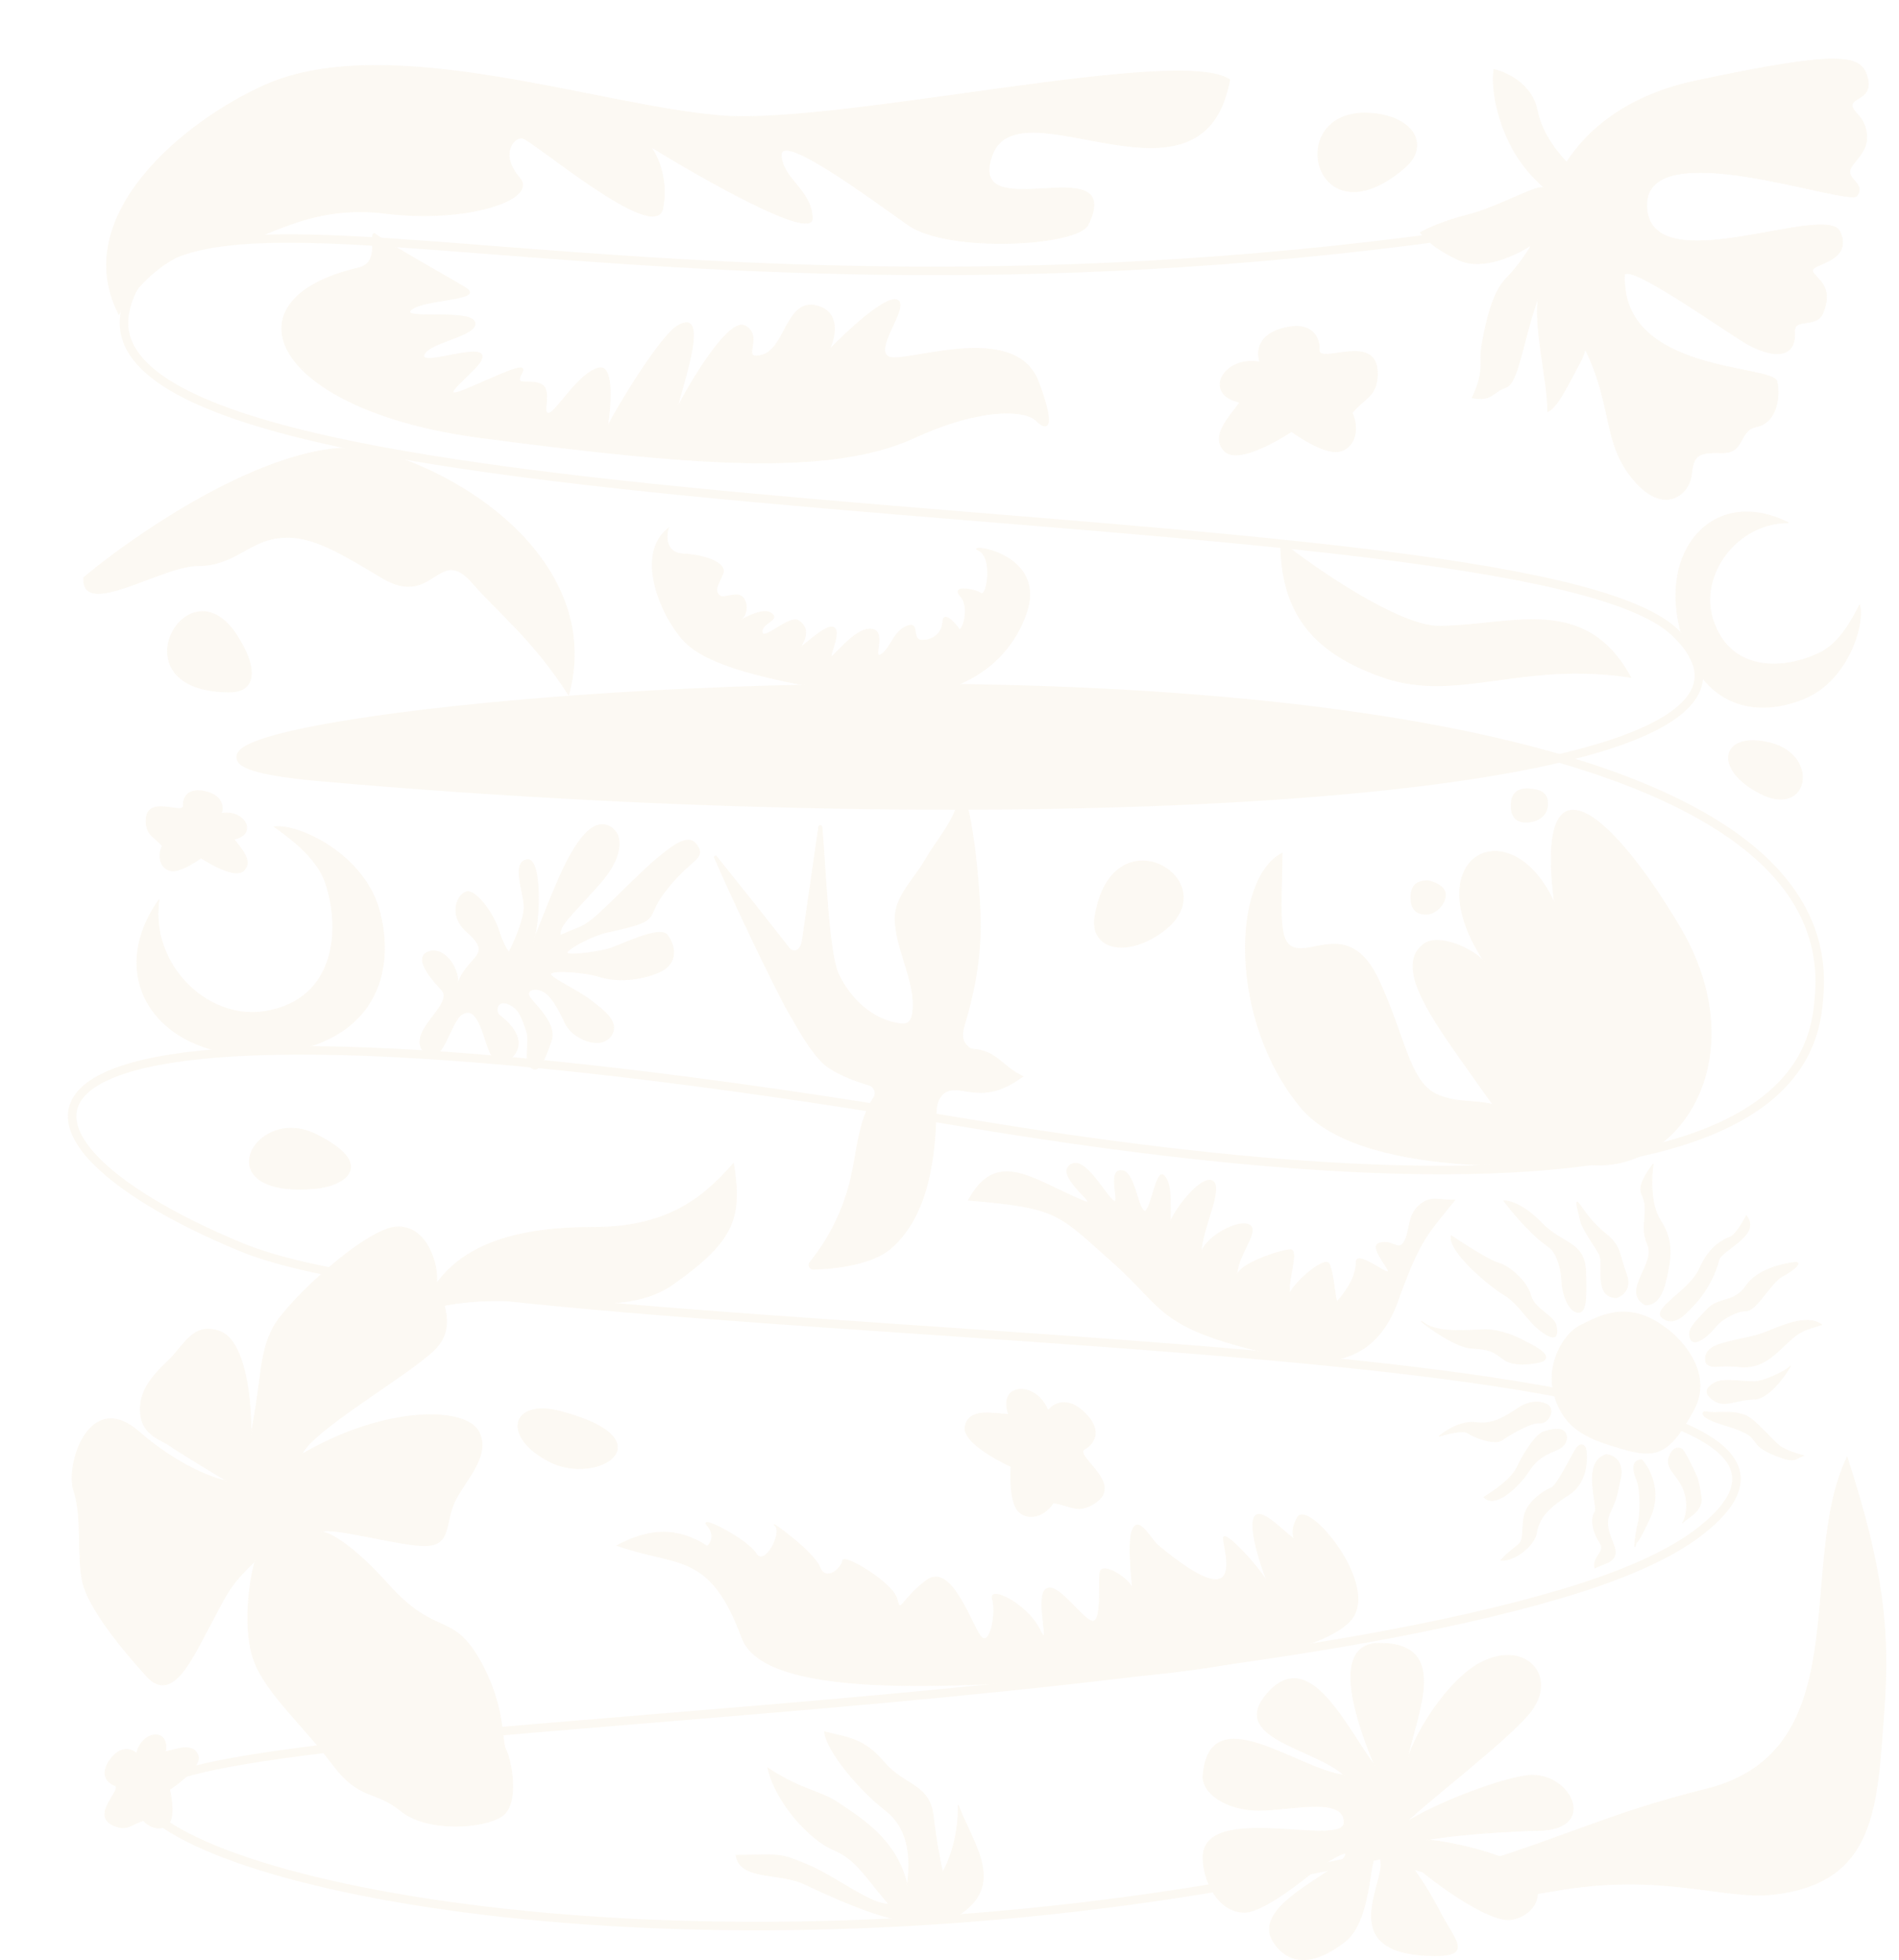 <?xml version="1.0" encoding="UTF-8"?> <svg xmlns="http://www.w3.org/2000/svg" width="933" height="963" viewBox="0 0 933 963" fill="none"><g opacity="0.15"><path d="M674.897 899.997C674.897 880.249 673.197 890.775 678.979 902.736C687.747 908.843 694.445 914.911 701.496 919.885C705.982 920.379 711.209 919.932 717.296 918.168C765.657 904.15 789.649 890.923 838.01 879.008C913.815 860.331 882.37 768.614 907.497 715.908C925.618 771.51 928.436 802.429 925.618 840.196C922.113 887.155 922.076 924.929 870.949 930.61C846.577 933.318 816.28 919.396 763.113 928.963C729.861 934.946 715.03 929.432 701.496 919.885C689.376 918.55 682.66 910.352 678.979 902.736C677.667 901.823 676.309 900.908 674.897 899.997Z" fill="#EDD8B0"></path><path d="M674.897 899.997C674.897 863.021 668.935 932.185 717.296 918.168C765.657 904.15 789.649 890.923 838.01 879.008C913.815 860.331 882.37 768.614 907.497 715.908C925.618 771.51 928.436 802.429 925.618 840.196C922.113 887.155 922.076 924.929 870.949 930.61C846.577 933.318 816.28 919.396 763.113 928.963C709.946 938.53 703.872 918.702 674.897 899.997Z" stroke="#EDD8B0" stroke-width="0.419"></path><path d="M917.16 65.931C917.678 70.541 915.736 74.004 913.599 76.857C913.064 77.57 912.519 78.244 911.996 78.888C911.474 79.532 910.974 80.148 910.535 80.741C909.66 81.922 909.008 83.034 908.907 84.135C908.806 85.241 909.258 86.22 909.9 87.141C910.221 87.603 910.594 88.053 910.973 88.5C911.352 88.948 911.738 89.393 912.094 89.847C912.808 90.758 913.384 91.69 913.527 92.725C913.669 93.753 913.387 94.907 912.333 96.268L912.332 96.268C912.224 96.409 912.028 96.529 911.726 96.617C911.425 96.705 911.034 96.758 910.554 96.777C909.596 96.814 908.306 96.712 906.731 96.5C903.58 96.075 899.31 95.208 894.306 94.127C884.3 91.965 871.367 88.952 858.621 86.935C845.879 84.918 833.305 83.891 824.019 85.715C819.375 86.626 815.538 88.254 812.916 90.839C810.289 93.429 808.894 96.969 809.111 101.673C809.328 106.396 810.883 109.905 813.458 112.447C816.031 114.987 819.613 116.552 823.863 117.414C832.36 119.137 843.581 118.06 854.932 116.287C866.297 114.512 877.783 112.04 886.858 110.956C891.394 110.414 895.312 110.221 898.296 110.633C901.287 111.045 903.297 112.057 904.09 113.882C905.723 117.641 905.616 120.482 904.581 122.688C903.543 124.901 901.561 126.501 899.395 127.752C897.226 129.005 894.902 129.892 893.174 130.705C892.317 131.109 891.6 131.497 891.138 131.904C890.906 132.108 890.731 132.323 890.637 132.556C890.541 132.793 890.533 133.041 890.625 133.297C890.795 133.767 891.096 134.226 891.472 134.693C891.848 135.16 892.306 135.644 892.795 136.159C893.775 137.193 894.889 138.368 895.782 139.858C897.56 142.826 898.476 147.072 895.584 153.962C894.062 157.584 890.606 158.137 887.491 158.586C885.948 158.808 884.477 159.006 883.419 159.568C882.885 159.851 882.45 160.23 882.161 160.755C881.873 161.28 881.737 161.94 881.784 162.775C882.003 166.673 881.246 169.362 879.838 171.108C878.431 172.852 876.357 173.679 873.891 173.812C868.951 174.081 862.494 171.565 856.927 168.186C854.149 166.489 849.299 163.265 843.535 159.455C837.772 155.646 831.097 151.253 824.672 147.22C818.247 143.187 812.068 139.512 807.299 137.141C804.915 135.956 802.876 135.093 801.332 134.676C800.561 134.467 799.903 134.367 799.383 134.398C798.864 134.429 798.458 134.594 798.229 134.94L798.209 134.971L798.206 135.009C797.719 147.183 802.06 156.022 808.873 162.558C815.682 169.09 824.956 173.318 834.332 176.291C843.709 179.265 853.204 180.989 860.458 182.503C864.088 183.26 867.152 183.964 869.364 184.745C870.47 185.135 871.356 185.542 871.991 185.979C872.628 186.418 872.995 186.876 873.099 187.363C874.008 191.64 873.83 196.755 872.27 201.024C870.76 205.158 867.963 208.482 863.619 209.507L863.194 209.599C858.474 210.514 857.085 213.906 855.39 216.936C854.539 218.456 853.613 219.887 852.162 220.915C850.713 221.941 848.727 222.577 845.738 222.473C842.718 222.368 840.353 222.418 838.489 222.699C836.624 222.98 835.249 223.493 834.22 224.321C833.189 225.151 832.518 226.285 832.039 227.783C831.621 229.091 831.347 230.682 831.11 232.6L831.01 233.443C830.505 237.998 827.34 242.859 822.534 244.658C817.891 246.395 811.669 245.291 804.772 238.188L804.102 237.482C794.03 226.617 791.956 215.875 789.123 202.994C786.289 190.109 782.699 175.109 769.569 155.787C756.48 136.526 754.413 111.325 764.57 89.032C774.727 66.742 797.11 47.348 832.941 39.72C868.81 32.083 889.155 28.887 900.928 28.941C906.814 28.968 910.537 29.808 912.983 31.296C915.422 32.779 916.609 34.918 917.398 37.592C918.187 40.266 918.143 42.234 917.643 43.737C917.143 45.24 916.18 46.296 915.099 47.136C914.557 47.556 913.987 47.923 913.431 48.263C912.878 48.602 912.332 48.92 911.853 49.238C910.899 49.871 910.143 50.543 910.044 51.496C909.948 52.428 910.302 53.221 910.879 54.022C911.451 54.815 912.266 55.647 913.103 56.632C914.786 58.613 916.64 61.305 917.16 65.931Z" fill="#EDD8B0" stroke="#EDD8B0" stroke-width="0.27"></path><path d="M190.696 778.324C171.917 757.429 160.84 752.42 157.649 752.527C162.694 749.588 198.392 760.016 209.973 759.276C221.555 758.536 218.573 748.26 223.155 738.082C227.738 727.905 241.475 715.398 235.178 703.299C228.881 691.2 189.722 690.297 148.239 714.461C153.851 702.183 200.705 675.64 213.555 662.899C226.404 650.158 214.039 634.086 214.556 628.529C215.073 622.973 210.882 602.89 195.752 602.694C180.621 602.498 141.653 638.713 134.36 651.971C127.067 665.229 128.787 678.492 123.214 705.013C123.644 688.996 120.814 658.36 107.741 653.963C94.668 649.565 90.739 660.864 82.515 668.658C74.291 676.451 68.076 683.826 69.05 694.52C70.024 705.215 79.456 707.229 83.424 710.173C86.598 712.529 103.512 722.747 111.573 727.562C105.207 726.515 87.611 720.197 68.158 703.299C43.84 682.177 32.003 719.855 36.292 732.373C40.581 744.891 37.767 764.549 40.608 777.16C43.449 789.77 59.548 809.673 72.055 823.41C84.562 837.147 94.195 815.018 102.516 799.659C110.838 784.3 112.242 778.977 125.418 766.797C122.752 775.108 118.86 800.649 125.108 816.53C131.356 832.412 149.513 848.113 163.184 866.427C176.856 884.741 184.051 879.049 196.933 889.563C209.816 900.078 237.322 898.32 246.525 892.208C255.729 886.096 250.792 863.445 248.506 859.521C246.221 855.597 248.566 837.713 235.178 814.729C221.789 791.745 214.17 804.443 190.696 778.324Z" fill="#EDD8B0" stroke="#EDD8B0" stroke-width="0.419"></path><path d="M144.124 738.537C145.895 731.603 138.96 729.095 129.37 729.095H128.338C120.075 729.095 113.584 735.586 118.157 738.537C122.731 741.488 124.354 748.57 130.403 749.16C136.452 749.75 142.354 745.471 144.124 738.537Z" fill="#EDD8B0" stroke="#EDD8B0" stroke-width="0.419"></path><path d="M766.118 372.571C647.986 400.252 395.745 402.8 157.192 381.689C-30.76 365.056 508.928 297.67 766.118 372.571Z" fill="#EDD8B0"></path><path d="M776.699 105.915C329.779 183.08 79.267 61.529 61.421 153.312C39.112 268.04 745.598 237.8 822.678 310.475C908.626 391.512 517.312 413.558 157.192 381.689C-88.431 359.953 908.626 251.539 893.892 487.283C891.835 520.194 882.105 619.889 471.517 551.13C-41.718 465.182 -16.462 557.085 118.644 612.717C253.75 668.348 976.136 643.323 834.956 752.495C819.714 764.282 796.07 774.404 766.388 783.163C536.136 851.101 26.343 843.573 72.987 889.671C119.63 935.77 392.762 980.822 695.19 907.259" stroke="#EDD8B0" stroke-width="4.19"></path><path d="M699.596 463.766C683.207 476.004 707.473 505.543 729.893 537.631C786.926 619.262 877.378 542.647 824.929 454.791C789.262 395.045 754.199 369.253 763.745 443.788C742.284 395.937 694.333 420.827 729.893 473.333C724.197 465.854 706.663 458.489 699.596 463.766Z" fill="#EDD8B0" stroke="#EDD8B0" stroke-width="0.419"></path><path d="M709.891 439.032C709.498 435.304 704.166 433.389 701.549 432.898C695.906 432.898 693.207 435.352 693.453 441.731C693.698 448.11 697.869 449.091 701.549 448.846C705.229 448.6 710.381 443.694 709.891 439.032Z" fill="#EDD8B0" stroke="#EDD8B0" stroke-width="0.838"></path><path d="M760.151 394.762C760.151 387.698 753.412 388.189 750.795 387.698C745.152 387.698 742.454 390.152 742.699 396.531C742.944 402.91 747.115 403.891 750.795 403.646C754.475 403.4 760.151 401.294 760.151 394.762Z" fill="#EDD8B0" stroke="#EDD8B0" stroke-width="0.838"></path><path d="M100.625 388.814C91.528 386.817 89.809 392.789 90.086 396.024C89.596 400.348 71.782 390.213 71.782 403.235C71.782 410.446 75.856 410.85 79.738 415.565C77.519 420.279 78.507 426.253 83.499 427.64C88.491 429.027 98.775 421.44 98.775 421.44C98.775 421.44 115.046 432.355 119.761 427.64C124.475 422.925 118.32 416.989 114.992 412.274C126.785 409.747 120.226 397.528 108.668 399.63C109.777 396.856 109.721 390.81 100.625 388.814Z" fill="#EDD8B0" stroke="#EDD8B0" stroke-width="0.419"></path><path d="M631.642 160.981C645.856 157.861 648.543 167.192 648.11 172.248C648.876 179.006 676.713 163.168 676.713 183.516C676.713 194.784 670.348 195.416 664.281 202.784C667.748 210.151 666.205 219.487 658.404 221.653C650.603 223.82 634.532 211.965 634.532 211.965C634.532 211.965 609.106 229.021 601.739 221.653C594.371 214.286 603.99 205.009 609.19 197.642C590.763 193.693 601.012 174.598 619.074 177.882C617.34 173.549 617.427 164.101 631.642 160.981Z" fill="#EDD8B0" stroke="#EDD8B0" stroke-width="0.419"></path><path d="M633.215 185.742C630.524 186.639 625.18 183.873 622.844 182.378C624.619 184.434 628.226 189.162 628.45 191.628C628.674 194.095 624.806 198.075 622.844 199.757C624.619 198.449 629.179 196.281 633.215 198.075C637.251 199.869 639.942 204.615 640.783 206.764C640.316 204.148 640.054 198.299 642.745 195.833C646.109 192.749 645.548 193.03 652.275 193.31C649.472 193.03 644.147 191.068 642.745 188.545C641.344 186.022 641.344 185.742 642.745 178.454L642.745 178.454C640.503 180.697 636.578 184.621 633.215 185.742Z" fill="#EDD8B0" stroke="#EDD8B0" stroke-width="0.419"></path><path d="M533.348 694.493C542.301 703.617 536.608 709.97 532.643 712.005C527.971 715.727 552.742 729.06 537.596 738.55C529.21 743.805 525.771 739.363 517.457 738.283C513.591 744.3 505.923 747.506 500.672 742.71C495.42 737.915 496.748 720.423 496.748 720.423C496.748 720.423 472.195 709.453 474.243 700.534C476.29 691.614 487.681 694.446 495.59 694.881C489.934 679.323 508.927 678.046 514.907 693.021C517.324 689.71 524.396 685.368 533.348 694.493Z" fill="#EDD8B0" stroke="#EDD8B0" stroke-width="0.419"></path><path d="M515.653 707.214C513.73 705.629 513.296 700.362 513.319 697.926C512.617 700.206 510.781 705.095 509.049 706.413C507.318 707.73 502.551 706.707 500.384 706.031C502.186 706.743 505.926 709.125 506.473 712.966C507.021 716.807 504.743 721.024 503.536 722.652C505.265 721.084 509.496 718.161 512.587 719.014C516.451 720.079 515.981 719.793 518.91 724.931C517.811 722.714 516.788 717.835 518.012 715.615C519.236 713.395 519.444 713.264 525.522 710.908C522.807 710.285 518.056 709.195 515.653 707.214Z" fill="#EDD8B0" stroke="#EDD8B0" stroke-width="0.419"></path><path d="M100.879 407.028C101.74 408.773 105.668 410.044 107.524 410.462C105.665 410.588 101.619 411.111 100.308 412.192C98.997 413.273 98.922 417.08 99.049 418.848C98.83 417.351 97.687 414.082 94.864 412.979C92.042 411.877 88.428 412.855 86.975 413.482C88.476 412.447 91.454 409.752 91.359 407.25C91.239 404.121 91.373 404.53 87.99 401.385C89.48 402.616 93.006 404.267 94.913 403.733C96.819 403.199 96.956 403.063 99.834 398.863L99.834 398.863C99.822 401.039 99.802 404.846 100.879 407.028Z" fill="#EDD8B0" stroke="#EDD8B0" stroke-width="0.419"></path><path d="M54.019 864.626C48.622 872.216 53.445 876.135 56.531 877.146C60.319 879.289 44.022 891.717 56.005 896.812C62.641 899.633 64.607 896.043 70.465 894.314C73.935 898.201 79.819 899.63 83.049 895.578C86.278 891.527 83.32 879.094 83.32 879.094C83.32 879.094 99.731 868.391 97.237 862.207C94.743 856.024 86.871 859.365 81.23 860.583C83.519 848.742 69.707 849.997 67.119 861.457C65.001 859.351 59.415 857.036 54.019 864.626Z" fill="#EDD8B0" stroke="#EDD8B0" stroke-width="0.419"></path><path d="M70.88 871.52C72.823 871.41 75.53 868.293 76.641 866.748C76.029 868.508 74.927 872.436 75.409 874.066C75.891 875.695 79.365 877.253 81.042 877.829C79.579 877.444 76.123 877.217 74.004 879.383C71.885 881.549 71.371 885.257 71.379 886.841C71.014 885.054 69.7 881.259 67.359 880.367C64.434 879.254 64.862 879.29 60.644 881.173C62.36 880.284 65.259 877.684 65.513 875.721C65.768 873.757 65.697 873.579 62.957 869.287L62.958 869.287C64.955 870.149 68.451 871.657 70.88 871.52Z" fill="#EDD8B0" stroke="#EDD8B0" stroke-width="0.419"></path><path d="M799.896 99.922C798.965 81.481 781.078 80.364 772.251 82.11C767.604 78.127 757.688 66.956 755.193 54.141C752.697 41.326 740.018 35.472 733.991 34.147C733.2 38.481 733.316 51.086 740.111 66.836C748.606 86.524 761.544 92.917 757.644 92.205C753.744 91.492 735 102.175 720.931 105.65C709.676 108.431 700.87 112.51 697.874 114.202C699.251 116.468 704.983 122.352 716.894 127.751C728.805 133.151 745.62 124.938 752.539 120.156C750.862 123.208 746.029 130.789 740.114 136.695C732.72 144.076 729.633 160.977 728.09 169.427C726.546 177.878 729.972 181.19 723.341 195.429C733.091 197.209 733.272 192.541 739.716 190.359C746.16 188.177 747.89 167.67 756.065 144.982C752.922 158.514 760.817 188.839 760.392 202.196C764.767 200.308 769.03 191.683 776.192 178.213C783.354 164.744 776.86 156.169 779.359 135.13C795.847 136.799 801.059 122.973 799.896 99.922Z" fill="#EDD8B0" stroke="#EDD8B0" stroke-width="0.419"></path><path d="M130.045 41.902C90.439 59.599 33.688 106.169 58.396 154.366C77.751 122.487 103.991 119.072 115.322 119.072C129.222 119.072 150.608 99.884 189.471 104.786C228.335 109.687 264.817 98.294 255.181 87.278C245.544 76.262 251.894 67.466 256.484 67.772C261.073 68.079 322.107 120.561 325.628 102.356C328.445 87.793 322.776 76.043 319.589 71.988C346.155 88.361 399.242 118.338 399.06 107.262C398.832 93.417 384.223 87.831 383.842 76.281C383.461 64.73 426.292 96.404 446.102 110.405C465.912 124.405 529.505 120.795 534.564 110.405C553.267 71.988 474.068 112.949 487.407 76.281C500.747 39.612 591.31 110.405 604.145 39.135C579.497 22.44 415.033 60.941 355.95 56.994C296.867 53.047 191.217 14.57 130.045 41.902Z" fill="#EDD8B0" stroke="#EDD8B0" stroke-width="0.419"></path><path d="M639.15 544.034C667.517 578.165 757.953 574.221 798.154 569.955C810.468 553.555 760.035 557.577 745.413 547.782C730.79 537.988 718.353 543.768 705.312 537.395C692.271 531.021 689.92 508.161 677.222 481.194C664.523 454.226 647.771 467.087 637.665 465.954C627.558 464.822 629.384 451.629 629.923 419.189C605.284 431.905 603.692 501.37 639.15 544.034Z" fill="#EDD8B0" stroke="#EDD8B0" stroke-width="0.419"></path><path d="M187.572 222.123C145.044 209.436 72.218 257.927 41.121 283.758C39.96 304.233 79.446 277.848 97.046 277.897C114.646 277.946 121.794 266.241 136.181 264.318C150.568 262.396 162.057 268.349 187.572 283.758C213.088 299.167 215.146 266.883 232.083 286.29C245.079 301.183 261.848 314.061 279.378 341.362C295.058 283.758 240.732 237.983 187.572 222.123Z" fill="#EDD8B0" stroke="#EDD8B0" stroke-width="0.419"></path><path d="M841.506 304.298C834.505 282.417 853.276 256.777 878.629 256.777C843.621 239.273 816.271 267.717 825.023 307.101C833.775 346.486 861.249 353.478 886.288 343.204C908.2 334.212 916.191 306.372 913.638 297.255C911.085 301.996 904.97 315.032 895.04 320.229C878.629 328.817 850.258 331.648 841.506 304.298Z" fill="#EDD8B0" stroke="#EDD8B0" stroke-width="0.419"></path><path d="M130.117 496.905C101.68 501.5 73.394 473.437 78.129 442.001C49.888 482.139 80.048 521.362 130.515 517.866C180.983 514.369 194.784 481.609 186.72 448.646C179.663 419.797 146.636 404.691 134.856 406.153C140.257 410.203 155.279 420.22 159.869 433.504C167.452 455.454 165.664 491.161 130.117 496.905Z" fill="#EDD8B0" stroke="#EDD8B0" stroke-width="0.419"></path><path d="M728.881 816.097C711.548 824.186 693.168 853.82 690.761 867.783C694.131 845.153 714.482 807.286 677.76 807.286C652.066 807.286 667.936 849.486 675.64 867.783C661.195 848.523 643.461 808.268 622.761 831.815C603.214 854.05 645.982 858.635 660.427 872.117C637.315 869.228 594.409 833.718 591.091 872.117C590.345 880.752 602.521 889.292 618.411 889.292C634.3 889.292 660.427 882.229 660.427 895.229C660.427 908.228 591.091 884.815 591.091 912.563C591.091 923.845 598.441 939.405 611.441 939.405C621.842 939.405 646.379 918.443 646.379 918.443C646.379 918.443 665.049 905.629 660.427 912.563C654.649 921.23 614.203 936.734 625.759 954.068C637.315 971.402 655.079 957.993 660.427 954.068C675.64 942.899 671.982 903.896 677.76 912.563C683.538 921.23 654.081 958.336 700.872 960.614C724.928 961.785 714.945 953.817 707.52 939.405C700.096 924.994 694.131 917.859 690.761 912.563C700.39 921.711 731.339 945.21 742.895 942.899C757.34 940.01 761.673 923.28 742.895 914.613C727.872 907.679 705.687 903.896 700.872 903.896C714.835 901.007 747.034 899.227 755.123 899.227C784.82 899.227 772.592 872.117 752.874 872.117C742.219 872.117 708.576 884.154 690.761 895.229C700.39 885.599 739.691 855.65 751.247 841.782C765.692 824.449 750.549 805.985 728.881 816.097Z" fill="#EDD8B0" stroke="#EDD8B0" stroke-width="0.419"></path><path d="M677.166 887.639C674.48 887.295 671.028 882.701 669.639 880.446C670.314 882.95 671.456 888.513 670.627 890.728C669.797 892.942 664.819 894.763 662.434 895.396C664.504 895.007 669.325 895.032 672.053 898.249C674.782 901.466 675.129 906.664 674.962 908.862C675.644 906.417 677.844 901.277 681.182 900.271C685.353 899.013 684.755 899.022 690.426 902.052C688.131 900.648 684.363 896.753 684.203 894.001C684.043 891.25 684.159 891.009 688.386 885.321C685.527 886.32 680.525 888.069 677.166 887.639Z" fill="#EDD8B0" stroke="#EDD8B0" stroke-width="0.419"></path><path d="M470.791 393.966C471.309 391.997 474.087 391.961 474.654 393.918C476.963 401.915 478.812 414.8 480.032 427.294C481.252 439.786 481.84 451.864 481.633 458.242C481.102 474.118 478.386 488.282 473.815 503.5C473.366 504.989 472.977 506.625 472.938 508.207C472.898 509.791 473.21 511.337 474.179 512.628L474.179 512.629C474.637 513.237 475.176 513.896 475.797 514.42C476.418 514.944 477.135 515.345 477.953 515.411C484.023 515.896 487.462 517.952 490.767 520.547C494.013 523.095 497.159 526.192 502.512 528.798C497.855 532.118 493.908 534.237 490.079 535.431C486.175 536.648 482.385 536.908 478.082 536.492C476.565 536.345 474.974 536.045 473.365 535.792C471.764 535.54 470.15 535.338 468.618 535.397C467.083 535.456 465.619 535.777 464.321 536.583C463.02 537.391 461.902 538.673 461.045 540.623C459.923 543.175 459.944 546.057 459.852 548.78C459.049 572.025 455.065 598.156 437.565 613.326C433.222 617.091 426.592 619.586 419.598 621.16C412.61 622.733 405.285 623.382 399.577 623.472C397.845 623.498 396.862 621.473 397.953 620.127L397.953 620.126C407.77 607.978 414.756 593.557 418.191 578.323C418.942 574.993 419.552 571.567 420.161 568.134C420.769 564.7 421.376 561.258 422.117 557.888C423.6 551.147 425.621 544.708 429.27 539.22C430.78 536.948 429.647 533.866 427.038 533.077L427.037 533.077C423.427 531.987 418.858 530.446 414.539 528.488C410.215 526.529 406.162 524.161 403.566 521.427C396.968 514.472 391.926 504.988 387.108 496.645C381.018 486.107 359.595 441.275 351.053 421.312L351.053 421.311L351.017 421.201C350.893 420.657 351.619 420.26 352.004 420.742C367.761 440.423 373.361 447.395 383.184 459.977L387.694 465.766C387.902 466.033 388.215 466.3 388.55 466.517C388.885 466.734 389.258 466.913 389.592 466.989L389.593 466.989C390.356 467.16 391.018 467.069 391.586 466.785C392.149 466.503 392.604 466.038 392.968 465.481C393.693 464.372 394.086 462.863 394.271 461.566L402.253 406.21C402.381 405.314 403.654 405.317 403.81 406.169L403.822 406.254C404.72 416.178 405.507 431.58 406.694 445.871C407.287 453.007 407.98 459.857 408.833 465.582C409.686 471.299 410.703 475.92 411.956 478.582C417.715 490.822 428.867 501.277 442.342 502.929L442.343 502.929C443.366 503.051 444.49 503.131 445.493 502.696C446.533 502.25 447.209 501.387 447.655 500.387C448.045 499.512 448.266 498.52 448.401 497.577L448.453 497.176C449.4 489.424 447.031 481.391 444.546 473.397C442.056 465.384 439.45 457.409 439.854 449.708C440.107 444.85 442.493 440.278 445.451 435.835C446.93 433.615 448.545 431.436 450.102 429.271C451.657 427.108 453.154 424.961 454.387 422.816C457.13 418.035 460.532 413.429 463.61 408.697C466.585 404.124 469.248 399.449 470.659 394.451L470.791 393.966Z" fill="#EDD8B0" stroke="#EDD8B0" stroke-width="0.419"></path><path d="M228.786 141.437C222.505 137.461 193.656 121.601 183.907 114.681C180.863 115.533 187.227 129.094 175.91 131.712C108.557 147.298 134.019 201.631 236.331 215.01C338.642 228.388 407.202 234.358 449.252 215.01C481.741 200.06 504.65 200.813 509.888 207.367C513.791 210.892 519.315 211.873 510.186 187.597C498.774 157.252 445.034 178.859 436.759 175.343C428.483 171.827 447.794 149.651 440.573 147.298C434.796 145.415 416.025 162.92 407.361 171.908C410.318 165.976 413.246 153.344 401.303 150.272C386.375 146.431 386.032 171.199 374.537 174.417C363.043 177.635 375.664 165.47 366.145 160.115C358.529 155.831 340.776 184.96 332.851 200.06C335.159 189.206 349.33 150.272 332.851 160.115C324.653 165.012 304.508 197.787 298.368 209.714C299.793 201.781 302.141 178.533 294.028 180.805C283.886 183.644 273.841 201.817 269.785 202.952C265.728 204.088 271.678 191.485 265.809 188.754C259.941 186.022 252.395 190.322 256.29 183.398C260.184 176.475 245.361 184.452 228.786 191.28C212.212 198.108 233.568 182.717 236.331 177.034C241.552 166.293 206.416 180.773 208.282 174.417C210.148 168.062 235.16 165.076 233.267 158.315C231.374 151.553 195.887 157.472 202.035 152.105C208.184 146.738 238.484 147.574 228.786 141.437Z" fill="#EDD8B0" stroke="#EDD8B0" stroke-width="0.419"></path><path d="M706.833 307.648C687.704 307.648 647.13 280.184 629.219 265.855C629.219 299.29 643.22 320.175 679.652 332.723C716.084 345.271 747.311 324.453 801.164 332.723C778.538 291.144 741.571 307.648 706.833 307.648Z" fill="#EDD8B0" stroke="#EDD8B0" stroke-width="0.419"></path><path d="M291.964 602.961C330.621 602.961 347.701 585.762 360.363 571.613C364.938 598.91 359.971 610.12 330.621 630.879C301.271 651.639 250.442 629.989 207.606 644.11C220.389 607.068 263.208 602.961 291.964 602.961Z" fill="#EDD8B0" stroke="#EDD8B0" stroke-width="0.419"></path><path d="M335.756 272.151C326.888 271.699 327.125 263.536 328.352 259.51C311.979 272.473 324.51 302.064 335.756 314.517C347.003 326.97 377.061 334.04 419.64 340.806C462.218 347.573 493.876 331.298 504.225 301.166C514.574 271.034 473.225 266.886 480.714 270.333C488.203 273.78 484.898 293.541 481.937 291.474C478.976 289.407 466.822 287.255 471.901 292.879C476.98 298.503 472.496 311.305 471.084 308.933C469.672 306.562 463.504 299.733 463.212 305.467C462.92 311.201 458.139 314.79 452.787 314.517C447.436 314.245 452.127 304.902 445.473 307.63C438.819 310.357 437.627 318.727 432.884 321.552C428.141 324.376 436.182 309.456 427.773 309.028C419.363 308.6 408.186 324.893 408.323 322.218C408.459 319.542 413.591 309.072 409.043 308.074C404.495 307.076 391.523 320.979 394.05 316.509C396.577 312.039 396.791 307.834 392.34 304.925C387.89 302.015 374.957 315.154 374.426 310.528C373.895 305.902 383.931 304.496 378.735 301.166C373.539 297.836 361.585 306.808 364.818 303.523C368.051 300.239 366.912 292.516 362.325 292.282C357.738 292.049 354.543 294.569 352.768 291.796C350.993 289.023 353.423 286.464 355.205 281.572C356.987 276.681 346.841 272.715 335.756 272.151Z" fill="#EDD8B0" stroke="#EDD8B0" stroke-width="0.419"></path><path d="M664.931 794.078C653.97 811.891 585.066 822.773 534.544 824.821C484.021 826.869 376.657 837.449 364.558 804.611C348.699 761.566 332.647 769.787 303.223 759.222C318.725 751.077 332.194 749.863 347.516 759.613C349.211 758.179 351.585 754.135 347.516 749.44C342.429 743.571 367.08 756.092 371.384 763.135C375.688 770.178 384.688 752.962 380.775 749.44C376.862 745.919 399.556 761.961 402.686 769.787C405.817 777.612 413.642 770.178 414.034 766.656C414.425 763.135 438.684 777.612 440.641 785.438C442.597 793.264 442.206 786.221 455.118 776.438C468.03 766.656 478.204 801.48 482.508 804.611C486.812 807.741 489.551 792.09 487.594 785.438C485.638 778.786 504.42 787.786 510.68 800.307C516.941 812.828 508.332 785.047 513.81 780.743C519.288 776.438 531.418 795.22 536.505 796.394C541.591 797.568 539.635 778.395 540.417 772.526C541.2 766.656 555.677 776.047 556.46 780.743C557.243 785.438 553.33 758.44 556.46 751.397C559.59 744.353 565.311 756.165 568.981 759.222C613.601 796.394 601.08 761.117 601.08 755.67C601.08 750.953 616.923 767.924 622.696 777.132C619.937 770.161 615.542 757.227 615.542 749.44C615.542 736.919 627.107 749.049 633.367 754.135C639.628 759.222 631.693 755.137 637.562 745.355C642.665 736.85 675.893 776.266 664.931 794.078Z" fill="#EDD8B0"></path><path d="M664.931 794.079C653.97 811.891 585.066 822.773 534.544 824.821C484.021 826.869 376.657 837.449 364.558 804.611C348.699 761.566 332.647 769.787 303.223 759.222C318.725 751.077 332.194 749.863 347.516 759.613C349.211 758.179 351.585 754.135 347.516 749.44C342.429 743.571 367.08 756.092 371.384 763.135C375.688 770.178 384.688 752.962 380.775 749.44C376.862 745.919 399.556 761.961 402.686 769.787C405.817 777.612 413.642 770.178 414.034 766.656C414.425 763.135 438.684 777.612 440.641 785.438C442.597 793.264 442.206 786.221 455.118 776.438C468.03 766.656 478.204 801.48 482.508 804.611C486.812 807.741 489.551 792.09 487.594 785.438C485.638 778.786 504.42 787.786 510.68 800.307C516.941 812.828 508.332 785.047 513.81 780.743C519.288 776.438 531.418 795.22 536.505 796.394C541.591 797.568 539.635 778.395 540.417 772.526C541.2 766.656 555.677 776.047 556.46 780.743C557.243 785.438 553.33 758.44 556.46 751.397C559.59 744.353 565.311 756.165 568.981 759.222C613.601 796.394 601.08 761.117 601.08 755.67C601.08 750.223 622.209 773.7 624.557 780.743C626.905 787.786 615.542 761.961 615.542 749.44C615.542 736.919 627.107 749.049 633.367 754.135C639.628 759.222 631.693 755.137 637.562 745.355C642.665 736.85 675.893 776.266 664.931 794.079Z" stroke="#EDD8B0" stroke-width="0.419"></path><path d="M818.061 630.549C815.658 640.19 810.413 641.446 808.091 640.869C796.6 634.153 813.792 620.987 809.523 611.425C805.255 601.864 810.826 595.308 806.601 586.521C804.418 581.982 810.467 574.303 812.231 571.811C811.263 577.761 810.628 591.654 815.833 599.629C822.339 609.599 821.065 618.498 818.061 630.549Z" fill="#EDD8B0"></path><path d="M850.207 607.624C852.811 606.526 856.481 600.252 857.991 597.252C865.565 607.069 845.629 613.725 844.407 619.166C843.184 624.607 839.012 633.555 833.518 639.605C828.024 645.655 822.733 651.858 816.836 647.432C810.938 643.006 830.214 634.265 835.15 623.028C840.086 611.791 846.952 608.996 850.207 607.624Z" fill="#EDD8B0"></path><path d="M858.133 631.375C863.18 623.972 875.291 620.938 880.715 620.346C886.661 619.201 881.579 623.855 875.832 626.854C870.084 629.852 863.011 643.937 857.926 643.935C852.841 643.934 845.313 648.457 842.871 651.711C840.429 654.965 832.748 662.235 830.665 657.81C828.581 653.385 832.294 650.132 838.602 643.421C844.91 636.71 851.825 640.628 858.133 631.375Z" fill="#EDD8B0"></path><path d="M845.817 660.071C837.119 662.533 837.281 667.642 838.449 669.889C842.175 672.686 843.314 670.183 854.515 671.395C865.715 672.606 872.009 665.339 878.438 659.329C884.867 653.318 887.304 653.266 894.954 650.742C887.59 645.215 873.826 652.053 867.095 654.631C860.364 657.209 856.689 656.994 845.817 660.071Z" fill="#EDD8B0"></path><path d="M861.722 687.355C868.719 687.234 876.609 676.465 879.679 671.095C878.298 672.936 869.09 677.537 864.026 678.533C858.962 679.528 847.608 676.763 843.004 679.063C838.4 681.364 836.635 684.355 842.081 687.963C847.527 691.57 852.976 687.506 861.722 687.355Z" fill="#EDD8B0"></path><path d="M857.96 695.563C850.584 692.334 843.051 694.766 837.937 693.485C835.942 693.587 835.664 695.844 842.081 698.289C848.498 700.735 851.861 701.041 857.804 704.079C863.747 707.117 860.329 710.246 872.526 715.083C882.283 718.952 881.859 716.512 885.942 715.083C882.029 713.905 877.317 712.561 874.372 710.35C870.69 707.587 862.542 697.568 857.96 695.563Z" fill="#EDD8B0"></path><path d="M826.53 712.011C828.94 714.848 833.317 724.82 833.317 724.82C833.317 724.82 834.295 725.651 835.755 735.316C836.852 742.576 828.695 745.626 826.586 748.176C826.567 748.2 826.549 748.223 826.53 748.245C826.548 748.222 826.567 748.199 826.586 748.176C828.502 745.741 830.121 737.503 826.53 730.323C822.904 723.074 817.835 720.918 820.342 715.083C822.347 710.415 825.303 711.09 826.53 712.011Z" fill="#EDD8B0"></path><path d="M810.729 745.372C816.554 732.635 810.404 721.244 806.601 717.141C801.205 717.28 802.367 722.782 804.27 727.297C806.173 731.812 805.958 744.437 804.863 748.245C803.769 752.054 802.496 762.563 803.527 759.148C804.558 755.733 803.449 761.294 810.729 745.372Z" fill="#EDD8B0"></path><path d="M796.14 726.266C797.961 717.403 792.211 714.793 789.109 714.596C776.694 718.507 785.661 740.228 783.545 743.049C781.428 745.87 782.574 752.682 785.922 757.621C789.271 762.559 782.347 764.514 783.545 770.263C789.109 767.626 792.62 767.497 793.538 763.336C794.456 759.175 787.441 751.485 790.652 743.974C793.864 736.463 793.863 737.345 796.14 726.266Z" fill="#EDD8B0"></path><path d="M808.091 640.869C810.413 641.446 815.658 640.19 818.061 630.549C821.065 618.498 822.339 609.599 815.833 599.629C810.628 591.654 811.263 577.761 812.231 571.811C810.467 574.303 804.418 581.982 806.601 586.521C810.826 595.308 805.255 601.864 809.523 611.425C813.792 620.987 796.6 634.153 808.091 640.869ZM857.991 597.252C856.481 600.252 852.811 606.526 850.207 607.624C846.952 608.996 840.086 611.791 835.15 623.028C830.214 634.265 810.938 643.006 816.836 647.432C822.733 651.858 828.024 645.655 833.518 639.605C839.012 633.555 843.184 624.607 844.407 619.166C845.629 613.725 865.565 607.069 857.991 597.252ZM880.715 620.346C875.291 620.938 863.18 623.972 858.133 631.375C851.825 640.628 844.91 636.71 838.602 643.421C832.294 650.132 828.581 653.385 830.665 657.81C832.748 662.235 840.429 654.965 842.871 651.711C845.313 648.457 852.841 643.934 857.926 643.935C863.011 643.937 870.084 629.852 875.832 626.854C881.579 623.855 886.661 619.201 880.715 620.346ZM838.449 669.889C837.281 667.642 837.119 662.533 845.817 660.071C856.689 656.994 860.364 657.209 867.095 654.631C873.826 652.053 887.59 645.215 894.954 650.742C887.304 653.266 884.867 653.318 878.438 659.329C872.009 665.339 865.715 672.606 854.515 671.395C843.314 670.183 842.175 672.686 838.449 669.889ZM879.679 671.095C876.609 676.465 868.719 687.234 861.722 687.355C852.976 687.506 847.527 691.57 842.081 687.963C836.635 684.355 838.4 681.364 843.004 679.063C847.608 676.763 858.962 679.528 864.026 678.533C869.09 677.537 878.298 672.936 879.679 671.095ZM837.937 693.485C843.051 694.766 850.584 692.334 857.96 695.563C862.542 697.568 870.69 707.587 874.372 710.35C877.317 712.561 882.029 713.905 885.942 715.083C881.859 716.512 882.283 718.952 872.526 715.083C860.329 710.246 863.747 707.117 857.804 704.079C851.861 701.041 848.498 700.735 842.081 698.289C835.664 695.844 835.942 693.587 837.937 693.485ZM826.53 712.011C828.94 714.848 833.317 724.82 833.317 724.82C833.317 724.82 834.295 725.651 835.755 735.316C836.862 742.641 828.547 745.68 826.53 748.245C828.471 745.9 830.156 737.573 826.53 730.323C822.904 723.074 817.835 720.918 820.342 715.083C822.347 710.415 825.303 711.09 826.53 712.011ZM806.601 717.141C810.404 721.244 816.554 732.635 810.729 745.372C803.449 761.294 804.558 755.733 803.527 759.148C802.496 762.563 803.769 752.054 804.863 748.245C805.958 744.437 806.173 731.812 804.27 727.297C802.367 722.782 801.205 717.28 806.601 717.141ZM789.109 714.596C792.211 714.793 797.961 717.403 796.14 726.266C793.863 737.345 793.864 736.463 790.652 743.974C787.441 751.485 794.456 759.175 793.538 763.336C792.62 767.497 789.109 767.626 783.545 770.263C782.347 764.514 789.271 762.559 785.922 757.621C782.574 752.682 781.428 745.87 783.545 743.049C785.661 740.228 776.694 718.507 789.109 714.596Z" stroke="#EDD8B0" stroke-width="0.419"></path><path d="M832.15 692.542C841.675 674.804 826.607 658.176 817.882 652.079C799.279 638.118 785.105 647.093 776.774 650.985C768.443 654.877 758.702 670.56 764.106 686.789C769.511 703.017 781.301 707.132 797.418 711.788C813.536 716.445 820.243 714.716 832.15 692.542Z" fill="#EDD8B0"></path><path d="M799.021 625.92C801.795 633.179 796.927 636.656 794.146 637.488C782.577 637.18 788.549 621.106 785.628 615.869C783.996 612.944 777.35 603.566 776.621 599.973C775.891 596.38 773.153 587.855 775.832 591.387C778.51 594.92 781.431 600.157 789.04 606.249C796.65 612.34 795.553 616.846 799.021 625.92Z" fill="#EDD8B0"></path><path d="M757.135 600.576C748.564 591.708 741.388 589.774 738.871 589.915C740.441 592.05 744.782 597.56 749.584 602.523C755.587 608.727 757.376 609.893 761.272 612.817C765.168 615.741 767.236 624.145 767.356 629.564C767.476 634.983 770.457 643.692 774.72 644.606C778.982 645.521 779.653 639.554 779.049 624.635C778.444 609.717 767.849 611.662 757.135 600.576Z" fill="#EDD8B0"></path><path d="M736.114 620.471C732.017 619.438 719.029 611.112 713.047 607.079C711.279 614.507 731.308 631.441 738.918 636.01C746.528 640.579 750.057 648.557 757.119 653.857C764.181 659.156 765.582 656.782 764.61 651.484C763.637 646.186 753.895 643.443 752.009 636.318C750.124 629.193 741.236 621.762 736.114 620.471Z" fill="#EDD8B0"></path><path d="M729.414 653.24C737.169 653.049 745.959 657.061 749.384 659.091C764.266 666.091 759.002 668.593 756.262 669.201C753.522 669.809 743.827 671.569 738.713 667.731C733.599 663.894 732.138 662.797 722.652 662.25C713.166 661.702 692.82 645.191 699.821 650.064C706.822 654.938 719.719 653.477 729.414 653.24Z" fill="#EDD8B0"></path><path d="M746.386 691.477C752 687.854 757.103 688.644 758.952 689.491C765.151 691.411 760.736 699.575 756.462 699.039C752.189 698.504 741.289 705.018 737.789 707.512C734.289 710.006 723.773 705.899 721.166 703.944C719.081 702.379 710.871 704.381 707.027 705.578C710.114 702.922 718.034 697.852 725.014 698.816C733.74 700.021 739.368 696.007 746.386 691.477Z" fill="#EDD8B0"></path><path d="M764.115 712.575C770.755 709.899 770.113 705.573 768.962 703.744C767.015 701.262 762.48 701.997 758.242 703.492C754.003 704.986 747.66 715.811 745.629 720.298C743.598 724.785 738.788 729.414 729.099 735.501C735.081 741.771 747.301 728.454 750.329 723.825C753.358 719.196 755.816 715.92 764.115 712.575Z" fill="#EDD8B0"></path><path d="M770.734 734.285C779.399 728.855 780.318 717.031 779.033 711.302C777.956 709.333 775.945 708.985 773.999 712.2C772.641 714.442 764.862 729.878 762.256 730.905C759.649 731.933 753.701 735.271 750.322 740.997C746.943 746.723 749.216 755.313 746.719 758.029C744.222 760.745 742.203 761.295 737.429 766.433C743.449 767.279 753.877 759.5 754.907 752.929C755.937 746.358 759.903 741.073 770.734 734.285Z" fill="#EDD8B0"></path><path d="M832.15 692.542C841.675 674.804 826.607 658.176 817.882 652.079C799.279 638.118 785.105 647.093 776.774 650.985C768.443 654.877 758.702 670.56 764.106 686.789C769.511 703.017 781.301 707.132 797.418 711.788C813.536 716.445 820.243 714.716 832.15 692.542Z" stroke="#EDD8B0" stroke-width="0.419"></path><path d="M799.021 625.92C801.795 633.179 796.927 636.656 794.146 637.488C782.577 637.18 788.549 621.106 785.628 615.869C783.996 612.944 777.35 603.566 776.621 599.973C775.891 596.38 773.153 587.855 775.832 591.387C778.51 594.92 781.431 600.157 789.04 606.249C796.65 612.34 795.553 616.846 799.021 625.92Z" stroke="#EDD8B0" stroke-width="0.419"></path><path d="M757.135 600.576C748.564 591.708 741.388 589.774 738.871 589.915C740.441 592.05 744.782 597.56 749.584 602.523C755.587 608.727 757.376 609.893 761.272 612.817C765.168 615.741 767.236 624.145 767.356 629.564C767.476 634.983 770.457 643.692 774.72 644.606C778.982 645.521 779.653 639.554 779.049 624.635C778.444 609.717 767.849 611.662 757.135 600.576Z" stroke="#EDD8B0" stroke-width="0.419"></path><path d="M736.114 620.471C732.017 619.438 719.029 611.112 713.047 607.079C711.279 614.507 731.308 631.441 738.918 636.01C746.528 640.579 750.057 648.557 757.119 653.857C764.181 659.156 765.582 656.782 764.61 651.484C763.637 646.186 753.895 643.443 752.009 636.318C750.124 629.193 741.236 621.762 736.114 620.471Z" stroke="#EDD8B0" stroke-width="0.419"></path><path d="M729.414 653.24C737.169 653.049 745.959 657.061 749.384 659.091C764.266 666.091 759.002 668.593 756.262 669.201C753.522 669.809 743.827 671.569 738.713 667.731C733.599 663.894 732.138 662.797 722.652 662.25C713.166 661.702 692.82 645.191 699.821 650.064C706.822 654.938 719.719 653.477 729.414 653.24Z" stroke="#EDD8B0" stroke-width="0.419"></path><path d="M746.386 691.477C752 687.854 757.103 688.644 758.952 689.491C765.151 691.411 760.736 699.575 756.462 699.039C752.189 698.504 741.289 705.018 737.789 707.512C734.289 710.006 723.773 705.899 721.166 703.944C719.081 702.379 710.871 704.381 707.027 705.578C710.114 702.922 718.034 697.852 725.014 698.816C733.74 700.021 739.368 696.007 746.386 691.477Z" stroke="#EDD8B0" stroke-width="0.419"></path><path d="M764.115 712.575C770.755 709.899 770.113 705.573 768.962 703.744C767.015 701.262 762.48 701.997 758.242 703.492C754.003 704.986 747.66 715.811 745.629 720.298C743.598 724.785 738.788 729.414 729.099 735.501C735.081 741.771 747.301 728.454 750.329 723.825C753.358 719.196 755.816 715.92 764.115 712.575Z" stroke="#EDD8B0" stroke-width="0.419"></path><path d="M770.734 734.285C779.399 728.855 780.318 717.031 779.033 711.302C777.956 709.333 775.945 708.985 773.999 712.2C772.641 714.442 764.862 729.878 762.256 730.905C759.649 731.933 753.701 735.271 750.322 740.997C746.943 746.723 749.216 755.313 746.719 758.029C744.222 760.745 742.203 761.295 737.429 766.433C743.449 767.279 753.877 759.5 754.907 752.929C755.937 746.358 759.903 741.073 770.734 734.285Z" stroke="#EDD8B0" stroke-width="0.419"></path><path d="M443.534 943.377C454.256 944.788 463.048 945.295 466.649 943.377C495.832 927.836 479.009 908.123 470.731 886.682C471.264 902.252 465.897 915.227 463.146 919.768C462.215 915.938 459.986 905.072 458.517 892.25C456.681 876.222 444.318 877.464 434.379 865.751C424.441 854.038 416.942 853.768 405.137 850.779C406.046 860.227 422.508 879.616 434.888 889.139C447.268 898.662 447.434 913.753 445.763 926.449C440.883 903.562 422.201 892.85 412.67 886.214C403.139 879.577 394.489 879.874 377.311 868.643C381.171 885.655 398.126 904.032 409.699 908.785C421.271 913.537 426.366 923.895 436.704 935.302C428.666 936.396 410.496 921.806 396.547 916.023C382.599 910.24 384.269 911.177 361.633 911.426C363.581 923.881 382.802 919.595 395.294 925.545C407.785 931.495 430.133 941.612 443.534 943.377Z" fill="#EDD8B0" stroke="#EDD8B0" stroke-width="0.419"></path><path d="M216.9 486.152C224.113 493.722 197.587 507.411 209.425 518.084C217.228 524.027 221.4 501.853 226.778 498.398C232.155 494.942 235.136 500.041 238.643 511.209C242.149 522.378 246.01 526.773 252.627 518.084C259.244 509.395 247.552 500.412 245.38 498.758C243.208 497.103 243.872 490.824 249.643 493.16C255.415 495.496 256.471 500.419 258.613 506.169C260.755 511.918 256.92 521.01 260.881 524.371C264.843 527.731 267.572 520.542 270.807 511.337C274.043 502.132 260.358 491.71 259.778 488.866C259.198 486.022 262.973 485.121 266.727 486.951C270.482 488.781 273.989 494.541 277.59 502.431C281.191 510.322 294.802 515.883 299.931 509.149C305.059 502.415 296.639 496.346 289.905 491.217C283.172 486.089 269.291 479.98 270.614 478.242C271.938 476.504 286.458 477.267 294.795 479.84C303.131 482.414 314.714 481.625 324.084 477.435C333.453 473.244 331.662 464.329 327.876 459.387C324.089 454.444 304.627 464.676 298.608 466.27C292.59 467.864 276.901 469.988 278.72 467.598C280.54 465.209 290.975 459.536 298.452 457.914C325.896 451.958 316.46 451.785 325.896 439.002C338.69 421.669 347.248 422.344 342.346 415.15C338.642 409.716 332.251 413.983 322.966 421.669C313.68 429.356 296.123 447.903 290.632 451.958C285.141 456.013 286.516 454.658 275.285 459.49C274.612 454.516 280.103 450.461 294.641 434.076C306.271 420.967 304.889 411.906 302.744 409.014C300.765 405.905 294.933 401.693 287.441 409.716C278.076 419.744 270.948 440.399 261.886 462.663C265.342 453.619 266.404 421.151 258.958 422.344C251.511 423.538 256.83 436.855 257.483 444.56C258.006 450.724 252.781 462.601 250.104 467.769C249.29 467.035 247.121 463.85 244.954 456.984C242.246 448.4 233.882 437.443 229.541 438.03C225.2 438.617 219.521 449.134 229.541 457.914C242.966 469.677 229.723 469.314 224.975 483.217C225.247 474.34 217.776 465.406 211.05 467.422C204.324 469.437 207.884 476.69 216.9 486.152Z" fill="#EDD8B0" stroke="#EDD8B0" stroke-width="0.419"></path><path d="M568.369 459.567C551.069 470.412 535.643 465.106 537.948 450.505C546.547 396.046 607.486 435.046 568.369 459.567Z" fill="#EDD8B0" stroke="#EDD8B0" stroke-width="0.419"></path><path d="M115.827 311.365C126.459 327.275 126.61 339.915 112.757 339.915C55.833 339.915 91.787 275.393 115.827 311.365Z" fill="#EDD8B0" stroke="#EDD8B0" stroke-width="0.419"></path><path d="M674.882 55.775C695.047 57.833 702.279 71.878 690.152 82.328C644.916 121.306 629.289 51.12 674.882 55.775Z" fill="#EDD8B0" stroke="#EDD8B0" stroke-width="0.419"></path><path d="M155.018 557.185C185.012 571.999 169.737 582.452 155.018 583.799C100.113 588.824 125.023 542.371 155.018 557.185Z" fill="#EDD8B0" stroke="#EDD8B0" stroke-width="0.419"></path><path d="M269.958 717.986C246.201 705.747 251.24 687.03 275.299 693.35C328.623 707.359 293.715 730.224 269.958 717.986Z" fill="#EDD8B0" stroke="#EDD8B0" stroke-width="0.419"></path><path d="M864.726 389.732C840.969 377.493 846.009 358.776 870.067 365.097C894.126 371.417 888.483 401.97 864.726 389.732Z" fill="#EDD8B0" stroke="#EDD8B0" stroke-width="0.419"></path><path d="M697.253 592.194C703.164 587.089 706.856 589.817 714.671 589.573C701.552 606.165 697.811 608.027 686.656 639.282C674.075 674.533 644.628 669.516 630.077 666.326C567.623 652.631 573.584 643.779 546.655 619.972C519.725 596.164 520.298 593.333 475.824 589.573C489.612 564.396 506.398 578.945 531.312 589.573C542.596 594.387 519.516 579.012 525.018 573.051C531.705 565.805 541.877 585.349 546.655 589.573C551.432 593.797 542.981 573.111 551.769 575.205C557.269 576.517 558.715 591.94 561.901 594.756C565.086 597.571 567.821 573.979 571.665 577.378C575.509 580.776 575.068 589.219 574.994 600.267C578.386 592.152 590.601 577.378 595.615 580.139C601.574 583.42 589.86 604.473 590.185 615.873C591.121 608.662 607.318 598.996 613.503 601.628C619.689 604.259 607.2 617.408 607.872 626.277C609.401 620.536 629.037 614.225 633.838 613.93C638.639 613.635 631.999 630.05 633.838 635.459C634.827 631.131 651.015 616.371 653.099 621.027C655.449 626.277 656.033 640.476 657.089 639.282C658.145 638.088 666.343 629.254 666.343 619.968C666.343 613.059 686.844 630.999 681.039 622.32C675.234 613.641 674.439 610.81 679.55 610.364C684.662 609.917 687.161 614.347 689.73 610.364C692.966 605.347 691.342 597.299 697.253 592.194Z" fill="#EDD8B0" stroke="#EDD8B0" stroke-width="0.419"></path></g></svg> 